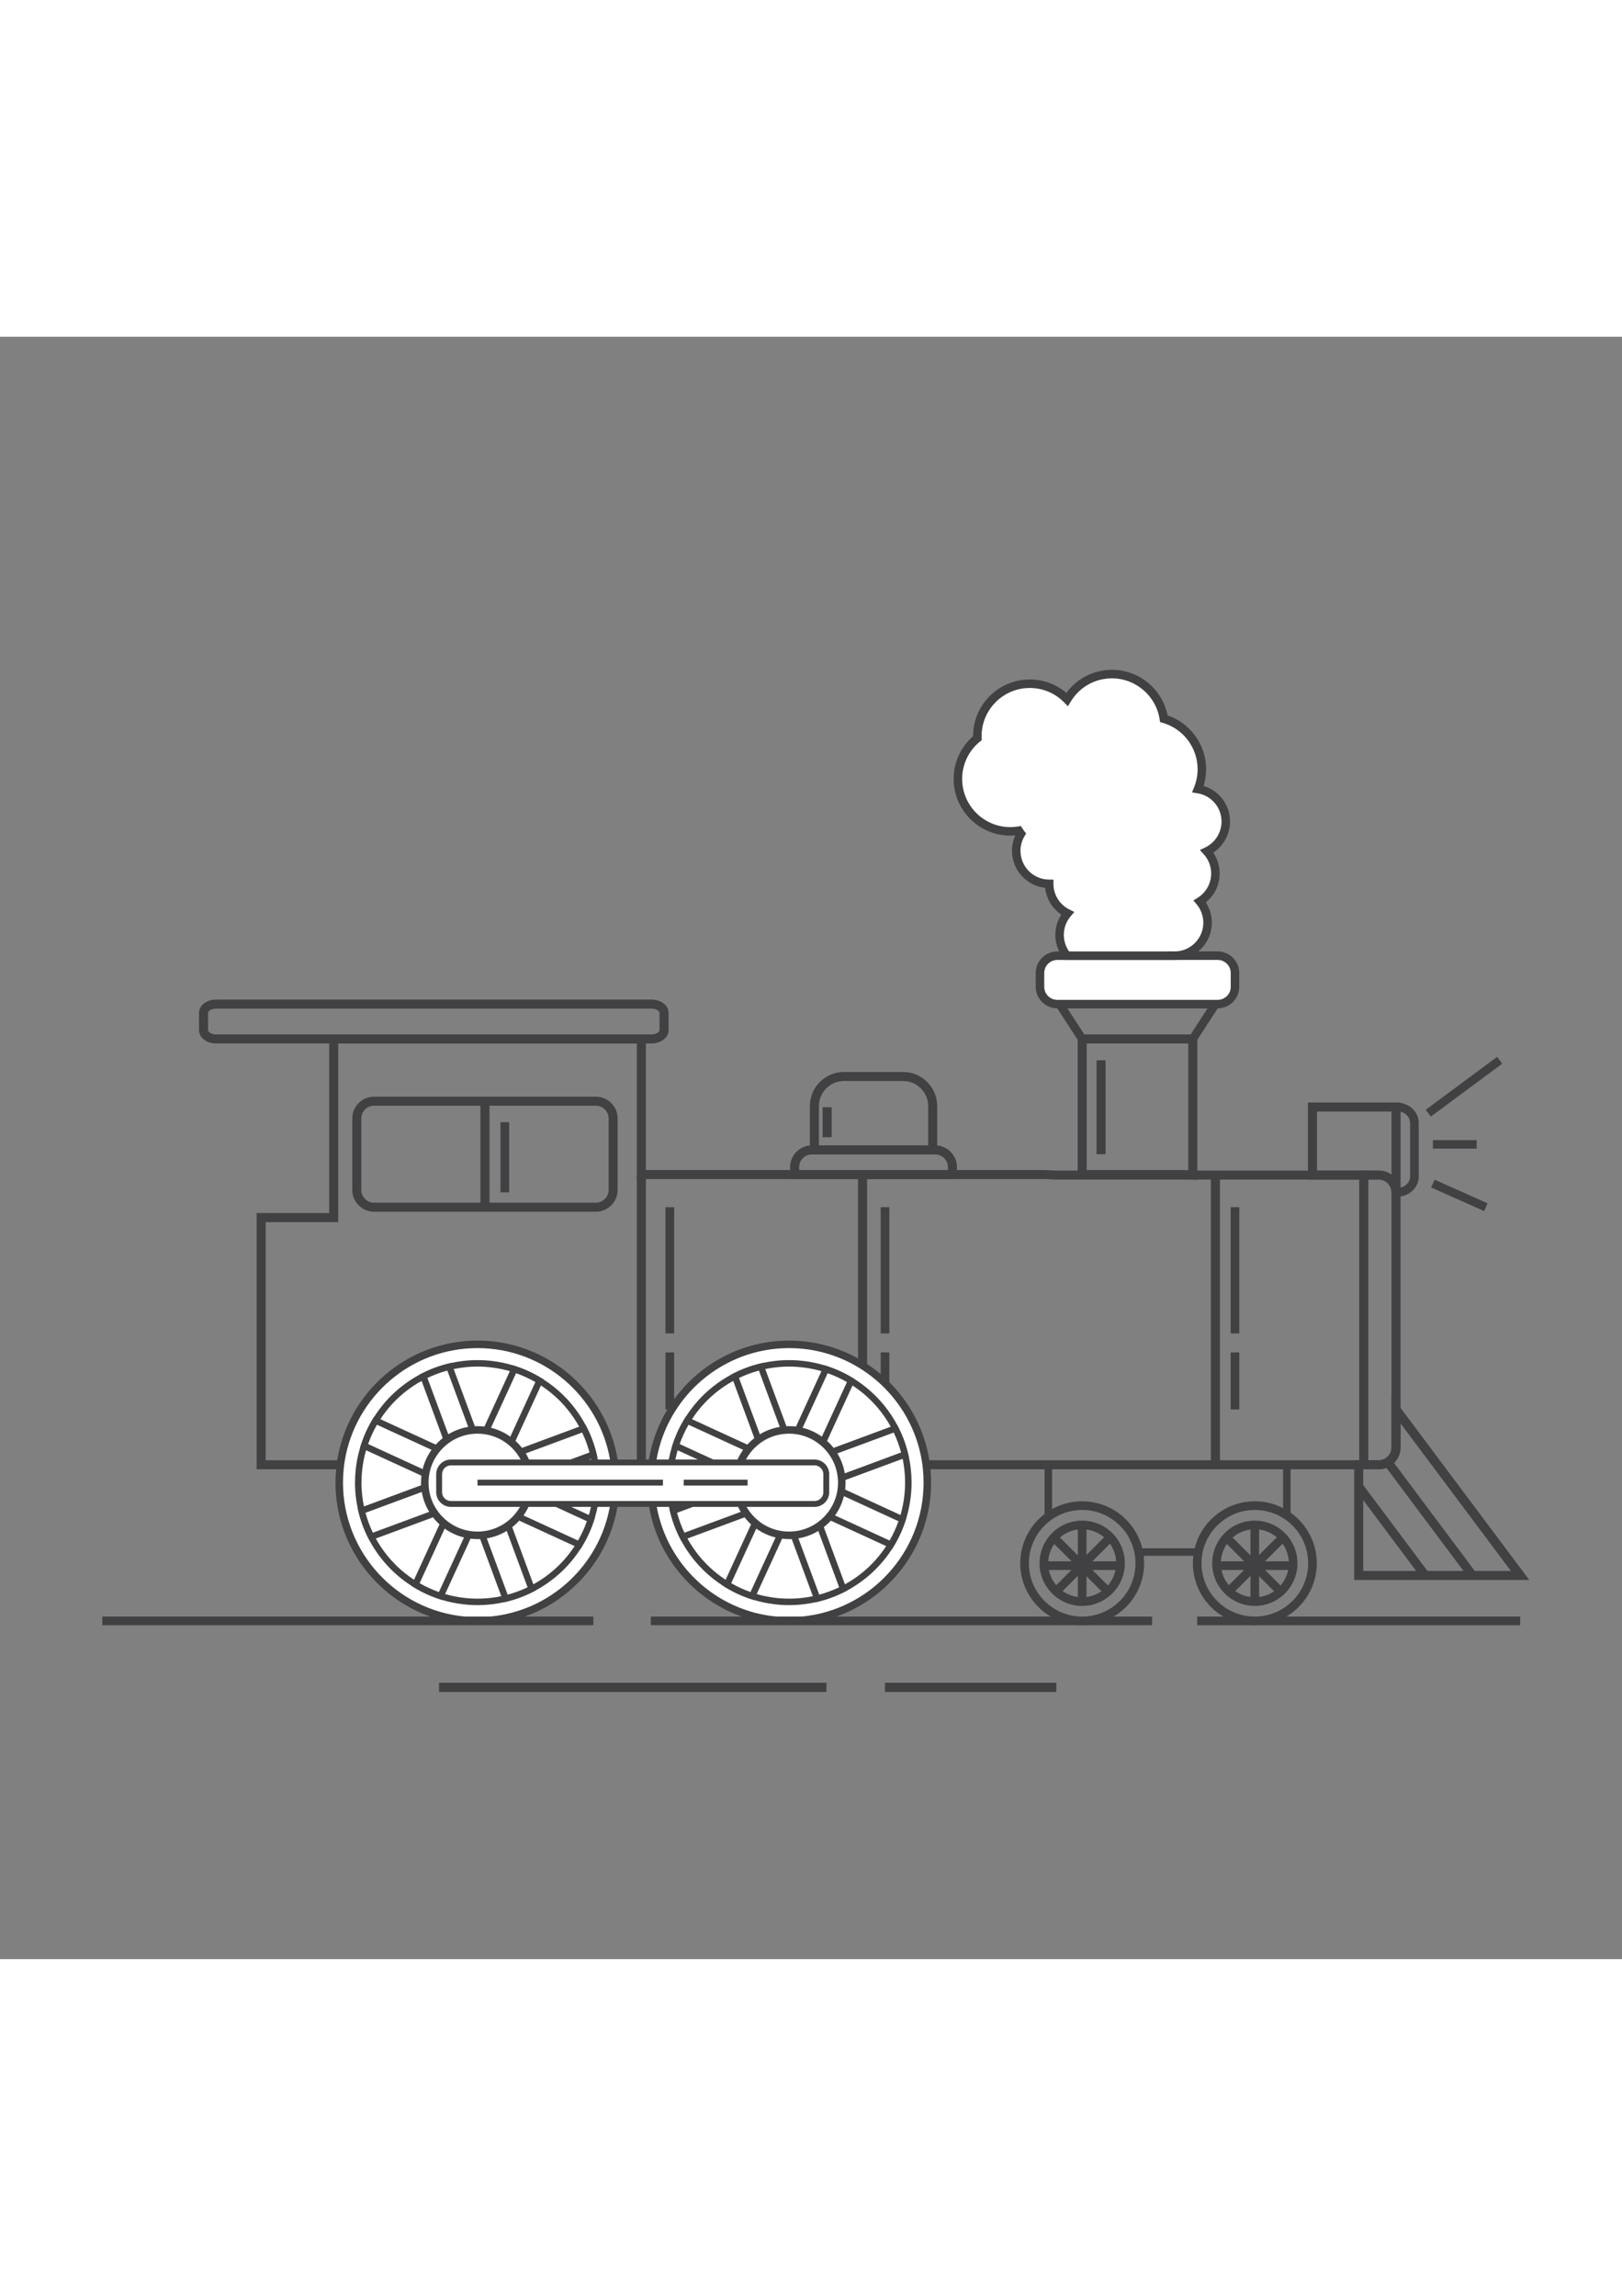 <?xml version="1.0" encoding="utf-8"?>
<!-- Generator: Adobe Illustrator 27.5.0, SVG Export Plug-In . SVG Version: 6.00 Build 0)  -->
<svg xmlns="http://www.w3.org/2000/svg" xmlns:xlink="http://www.w3.org/1999/xlink" viewBox="0 0 2000 2000" width="595" height="842" preserveAspectRatio="xMidYMid meet" data-scaled="true">
<rect x="0" y="0" width="2000" height="2000" fill="#808080" stroke="none"/>
<g>
	<rect x="1058.012" y="1032.829" style="fill:#414042;" width="11.125" height="366.265"/>
</g>
<g>
	<path style="fill:#414042;" d="M1136.52,1385.01c0.61,3.67,1.11,7.37,1.471,11.12h150.029v-10.189h205.061v-0.931H1136.52z
		 M615.87,1385.01l-1.25,2.721l-0.73,1.59l4.29-1.59h25.6c0.54,1.189,1.04,2.39,1.5,3.619c0.59,1.561,1.12,3.16,1.58,4.78h161.08
		c0.15-1.6,0.33-3.189,0.53-4.78h107.99c0.46-1.229,0.96-2.43,1.5-3.619h80.85l-0.73,1.59l4.29-1.59l7.35-2.721H615.87z
		 M560.12,1385.01l5.4,2.48l-0.92-2.48H560.12z M1302.42,1027.91c-14.7-0.95-24.57-0.68-25.72-0.641H796.38V860.1H405.95v220.19
		h-89.5v315.84H1687.1v-368.22H1302.42z M1675.98,1385.01H327.57v-293.6h89.5V871.22h368.19v167.169h491.73
		c0.04,0,10-0.34,24.89,0.63l0.18,0.011h373.921V1385.01z"/>
</g>
<g>
	<path style="fill:#414042;" d="M803.17,817.11H266.61c-11.88,0-21.19,7.17-21.19,16.33v21.46c0,9.15,9.31,16.32,21.19,16.32h536.56
		c11.88,0,21.19-7.17,21.19-16.32v-21.46C824.36,824.28,815.05,817.11,803.17,817.11z M813.23,854.9c0,2.12-3.92,5.19-10.06,5.19
		H266.61c-6.14,0-10.06-3.07-10.06-5.19v-21.46c0-2.12,3.92-5.2,10.06-5.2h536.56c6.14,0,10.06,3.08,10.06,5.2V854.9z"/>
</g>
<g>
	<path style="fill:#414042;" d="M1328.82,860.09v178.3h116.699c0.04,0,9.971-0.34,24.881,0.63l0.159,0.011l5.771,0.37V860.09
		H1328.82z M1465.2,871.22v156.36c-6.32-0.3-11.431-0.38-14.9-0.38c-2.859,0-4.63,0.05-5.069,0.069h-105.28V871.22H1465.2z"/>
</g>
<g>
	<path style="fill:#414042;" d="M1113.59,906.38h-72.97c-23.17,0-42.02,18.85-42.02,42.02v59.56h157.01V948.4
		C1155.61,925.23,1136.76,906.38,1113.59,906.38z M1009.731,996.84V948.4c0-17.04,13.859-30.9,30.89-30.9h72.97
		c17.03,0,30.9,13.86,30.9,30.9v48.44H1009.731z"/>
</g>
<g>
	<path style="fill:#414042;" d="M734.7,936.8H461.23c-14.81,0-26.87,12.06-26.87,26.87v88.08c0,14.82,12.06,26.87,26.87,26.87H734.7
		c14.82,0,26.87-12.05,26.87-26.87v-88.08C761.57,948.86,749.52,936.8,734.7,936.8z M750.45,1051.75c0,8.68-7.07,15.75-15.75,15.75
		H461.23c-8.68,0-15.74-7.07-15.74-15.75v-88.08c0-8.68,7.06-15.74,15.74-15.74H734.7c8.68,0,15.75,7.06,15.75,15.74V1051.75z"/>
</g>
<g>
	<path style="fill:#414042;" d="M1296.86,817.44l3.199,4.93l3.591,5.54l25.17,38.8l2.72,4.19h142.07l2.72-4.19l25.17-38.8l3.59-5.54
		l3.2-4.93H1296.86z M1468.13,860.09l-0.21,0.33H1337.23l-0.211-0.33l-20.88-32.18H1489L1468.13,860.09z"/>
</g>
<g>
	<path style="fill:#FFFFFF;" d="M1522.79,784.319v17.048c0,11.764-9.548,21.309-21.31,21.309h-197.814
		c-11.762,0-21.309-9.545-21.309-21.309v-17.048c0-11.764,9.547-21.309,21.309-21.309h197.814
		C1513.242,763.01,1522.79,772.556,1522.79,784.319z"/>
	<path style="fill:#414042;" d="M1444.69,768.19c-0.381-0.01-0.761-0.02-1.131-0.03l-0.02,0.09h4.77
		C1447.32,768.25,1446,768.22,1444.69,768.19z M1501.48,757.77H1303.67c-14.64,0-26.55,11.91-26.55,26.55v17.05
		c0,14.63,11.899,26.53,26.53,26.54c0.01,0,0.01,0,0.02,0h197.811c0.01,0,0.01,0,0.02,0c14.63-0.01,26.53-11.91,26.53-26.54v-17.05
		C1528.03,769.68,1516.12,757.77,1501.48,757.77z M1517.55,801.37c0,8.86-7.21,16.07-16.069,16.07H1303.67
		c-8.87,0-16.07-7.21-16.07-16.07v-17.05c0-8.86,7.2-16.07,16.07-16.07h197.811c8.859,0,16.069,7.21,16.069,16.07V801.37z"/>
</g>
<g>
	<path style="fill:#414042;" d="M1155.61,996.96c-0.83-0.08-1.681-0.12-2.54-0.12H1001.14c-0.86,0-1.709,0.04-2.539,0.12
		c-13.64,1.28-24.33,12.79-24.33,26.75v14.68h205.68v-14.68C1179.95,1009.75,1169.25,998.24,1155.61,996.96z M985.39,1027.27v-3.56
		c0-8.68,7.07-15.75,15.75-15.75h151.931c8.689,0,15.75,7.07,15.75,15.75v3.56H985.39z"/>
</g>
<g>
	<rect x="1493.084" y="1033.468" style="fill:#414042;" width="11.125" height="357.102"/>
</g>
<g>
	<rect x="785.253" y="1032.829" style="fill:#414042;" width="11.125" height="354.189"/>
</g>
<g>
	<rect x="592.403" y="942.364" style="fill:#414042;" width="11.125" height="130.696"/>
</g>
<g>
	<rect x="1352.08" y="891.932" style="fill:#414042;" width="11.125" height="115.78"/>
</g>
<g>
	<rect x="1014.328" y="949.823" style="fill:#414042;" width="11.125" height="36.935"/>
</g>
<g>
	<path style="fill:#414042;" d="M1612.76,943.99v95.04h87.26c8.681,0,15.75,7.069,15.75,15.75h11.12V943.99H1612.76z
		 M1713.94,1031.8c-0.36-0.22-0.74-0.439-1.12-0.64c-0.38-0.21-0.771-0.41-1.16-0.601c-0.32-0.149-0.65-0.31-0.99-0.449
		c-0.13-0.061-0.26-0.11-0.4-0.17c-0.329-0.141-0.67-0.271-1.02-0.4c-0.36-0.13-0.73-0.26-1.11-0.37
		c-0.09-0.04-0.18-0.06-0.279-0.09c-0.33-0.11-0.681-0.2-1.021-0.29c-0.06-0.021-0.109-0.03-0.17-0.04
		c-0.41-0.11-0.82-0.21-1.24-0.29c-0.38-0.08-0.76-0.15-1.14-0.21c-0.22-0.04-0.44-0.07-0.66-0.09c-0.189-0.03-0.38-0.061-0.58-0.07
		c-0.21-0.03-0.42-0.06-0.63-0.07c-0.17-0.02-0.34-0.029-0.51-0.039c-0.23-0.021-0.47-0.03-0.7-0.04
		c-0.39-0.021-0.79-0.03-1.19-0.03h-76.14v-72.8h91.89v77.9c-0.12-0.087-0.251-0.163-0.373-0.248
		c-0.437-0.307-0.878-0.604-1.337-0.892C1714.02,1031.85,1713.98,1031.83,1713.94,1031.8z"/>
</g>
<g>
	<path style="fill:#414042;" d="M1726.89,944.54c-1.35-0.21-2.739-0.31-4.149-0.31H1716v115.87h6.74c1.41,0,2.8-0.1,4.149-0.31
		c12.721-1.86,22.48-12.16,22.48-24.55v-66.15C1749.37,956.7,1739.61,946.4,1726.89,944.54z M1738.72,1035.24
		c0,6.55-5.02,12.09-11.83,13.72c-0.08,0.021-0.159,0.04-0.239,0.06V955.31c0.08,0.02,0.159,0.04,0.239,0.06
		c6.811,1.63,11.83,7.17,11.83,13.72V1035.24z"/>
</g>
<g>
	<path style="fill:#414042;" d="M1410.21,1502.81c-0.22-1.899-0.52-3.79-0.89-5.659c-0.24-1.21-0.511-2.41-0.801-3.601
		c-8.38-33.8-38.989-57.95-74.149-57.95c-13.13,0-25.79,3.301-37.09,9.601c-2.67,1.49-5.261,3.149-7.761,4.97
		c-0.51,0.37-1.01,0.74-1.5,1.12c-18.84,14.4-30.02,36.95-30.02,60.7c0,27.95,15.08,52.439,37.53,65.74
		c11.39,6.77,24.67,10.649,38.84,10.649c14.189,0,27.47-3.88,38.86-10.649c22.449-13.311,37.529-37.801,37.529-65.74
		C1410.76,1508.93,1410.58,1505.86,1410.21,1502.81z M1334.37,1577.73c-36.23,0-65.72-29.49-65.72-65.74
		c0-20.971,10.14-40.86,27.13-53.21c11.279-8.2,24.62-12.53,38.59-12.53c31.33,0,58.45,22.27,64.5,52.96
		c0.83,4.2,1.24,8.5,1.24,12.78C1400.11,1548.24,1370.62,1577.73,1334.37,1577.73z"/>
</g>
<g>
	<path style="fill:#414042;" d="M1591.35,1449.6c-0.55-0.39-1.109-0.77-1.67-1.149c-2.449-1.641-4.989-3.141-7.59-4.47
		c-10.72-5.5-22.609-8.381-34.84-8.381c-35.15,0-65.76,24.15-74.15,57.95c-0.29,1.19-0.56,2.4-0.8,3.61
		c-0.359,1.87-0.66,3.76-0.88,5.649c-0.37,3.051-0.56,6.12-0.56,9.181c0,27.95,15.09,52.439,37.55,65.75
		c11.39,6.76,24.67,10.64,38.84,10.64c14.18,0,27.46-3.88,38.85-10.64c22.46-13.311,37.551-37.8,37.551-65.75
		C1623.65,1487.11,1611.61,1463.94,1591.35,1449.6z M1547.25,1577.73c-36.25,0-65.74-29.49-65.74-65.74c0-4.28,0.42-8.58,1.24-12.78
		c6.05-30.69,33.18-52.96,64.5-52.96c13.08,0,25.71,3.82,36.51,11.06c18.3,12.24,29.24,32.681,29.24,54.681
		C1613,1548.24,1583.5,1577.73,1547.25,1577.73z"/>
</g>
<g>
	<path style="fill:#414042;" d="M1288.02,1385.94v77.63l7.351-5.351c11.399-8.29,24.88-12.67,39-12.67
		c31.66,0,59.07,22.51,65.18,53.53l0.74,3.729h81.04l0.74-3.729c6.12-31.021,33.529-53.53,65.18-53.53
		c13.22,0,25.98,3.87,36.89,11.181l7.21,4.819v-75.609H1288.02z M1582.09,1444.76c-10.71-5.56-22.6-8.47-34.84-8.47
		c-34.78,0-65.07,23.86-73.43,57.26h-66.011c-8.359-33.399-38.649-57.26-73.439-57.26c-13.14,0-25.811,3.33-37.09,9.71v-50.8h284.81
		V1444.76z"/>
</g>
<g>
	<g>
		<path style="fill:#414042;" d="M1385.97,1501.78c-4.85-24.55-26.54-42.37-51.59-42.37c-11.18,0-21.86,3.47-30.88,10.03
			c-13.58,9.869-21.69,25.77-21.69,42.55c0,28.99,23.58,52.58,52.57,52.58s52.58-23.59,52.58-52.58
			C1386.96,1508.57,1386.62,1505.14,1385.97,1501.78z M1366.21,1539.25c-2.32,2.71-4.979,5.12-7.91,7.15
			c-5.42,3.79-11.76,6.319-18.609,7.18c-1.74,0.229-3.511,0.34-5.311,0.34c-1.81,0-3.59-0.12-5.34-0.34
			c-6.85-0.87-13.18-3.4-18.59-7.19c-2.931-2.029-5.58-4.439-7.91-7.149c-4.57-5.33-7.83-11.83-9.26-18.98
			c-0.54-2.67-0.82-5.439-0.82-8.27c0-0.8,0.021-1.59,0.07-2.38c0.439-7.78,3.069-15.23,7.439-21.54c2.021-2.91,4.42-5.58,7.15-7.91
			c0.85-0.74,1.729-1.44,2.649-2.11c5.73-4.18,12.311-6.78,19.271-7.649c1.76-0.23,3.54-0.341,5.34-0.341
			c1.79,0,3.57,0.11,5.311,0.341c8.239,1.05,15.829,4.52,21.939,9.75c2.71,2.3,5.12,4.96,7.16,7.899
			c3.25,4.63,5.58,9.97,6.729,15.78c0.37,1.9,0.61,3.84,0.721,5.78c0.05,0.79,0.069,1.59,0.069,2.38c0,2.83-0.279,5.6-0.819,8.27
			C1374.06,1527.41,1370.79,1533.91,1366.21,1539.25z"/>
	</g>
	<g>
		<rect x="1329.044" y="1464.726" style="fill:#414042;" width="10.65" height="94.528"/>
	</g>
	<g>
		
			<rect x="1327.585" y="1466.281" transform="matrix(0.707 -0.707 0.707 0.707 -679.787 1385.739)" style="fill:#414042;" width="10.651" height="94.396"/>
	</g>
	<g>
		<rect x="1287.221" y="1509.614" style="fill:#414042;" width="94.328" height="10.65"/>
	</g>
	<g>
		
			<rect x="1288.66" y="1508.124" transform="matrix(0.707 -0.707 0.707 0.707 -678.907 1387.874)" style="fill:#414042;" width="94.397" height="10.651"/>
	</g>
</g>
<g>
	<g>
		<path style="fill:#414042;" d="M1598.83,1501.78c-4.84-24.55-26.53-42.37-51.58-42.37c-11.18,0-21.86,3.47-30.88,10.03
			c-13.58,9.869-21.69,25.77-21.69,42.55c0,28.99,23.58,52.58,52.57,52.58s52.58-23.59,52.58-52.58
			C1599.83,1508.57,1599.49,1505.13,1598.83,1501.78z M1579.08,1539.25c-2.32,2.71-4.98,5.12-7.91,7.15
			c-5.41,3.779-11.75,6.319-18.61,7.18c-1.739,0.229-3.51,0.34-5.31,0.34c-1.81,0-3.59-0.12-5.34-0.34
			c-6.851-0.87-13.18-3.4-18.59-7.19c-2.931-2.029-5.58-4.439-7.91-7.149c-4.57-5.33-7.83-11.83-9.26-18.98
			c-0.54-2.67-0.82-5.439-0.82-8.27c0-0.8,0.02-1.59,0.07-2.38c0.439-7.78,3.069-15.23,7.439-21.54c2.021-2.91,4.42-5.58,7.141-7.92
			c0.85-0.73,1.739-1.431,2.649-2.101c5.74-4.18,12.32-6.78,19.28-7.649c1.76-0.23,3.54-0.341,5.34-0.341
			c1.79,0,3.57,0.11,5.31,0.341c8.24,1.05,15.83,4.52,21.931,9.75c2.71,2.3,5.12,4.96,7.17,7.899c3.25,4.63,5.58,9.97,6.72,15.78
			c0.38,1.9,0.62,3.84,0.73,5.78c0.05,0.79,0.069,1.59,0.069,2.38c0,2.83-0.279,5.6-0.819,8.27
			C1586.92,1527.41,1583.66,1533.91,1579.08,1539.25z"/>
	</g>
	<g>
		<rect x="1541.912" y="1464.726" style="fill:#414042;" width="10.65" height="94.528"/>
	</g>
	<g>
		
			<rect x="1540.453" y="1466.281" transform="matrix(0.707 -0.707 0.707 0.707 -617.444 1536.239)" style="fill:#414042;" width="10.651" height="94.395"/>
	</g>
	<g>
		<rect x="1500.089" y="1509.614" style="fill:#414042;" width="94.329" height="10.65"/>
	</g>
	<g>
		
			<rect x="1501.528" y="1508.124" transform="matrix(0.707 -0.707 0.707 0.707 -616.559 1538.409)" style="fill:#414042;" width="94.397" height="10.651"/>
	</g>
</g>
<g>
	<rect x="617.146" y="968.289" style="fill:#414042;" width="10.651" height="86.488"/>
</g>
<g>
	<rect x="1517.465" y="1073.061" style="fill:#414042;" width="10.65" height="155.559"/>
</g>
<g>
	<rect x="1517.465" y="1252.059" style="fill:#414042;" width="10.65" height="70.321"/>
</g>
<g>
	<rect x="1085.951" y="1073.061" style="fill:#414042;" width="10.65" height="155.559"/>
</g>
<g>
	<rect x="1085.951" y="1252.059" style="fill:#414042;" width="10.65" height="70.321"/>
</g>
<g>
	<rect x="820.608" y="1073.061" style="fill:#414042;" width="10.651" height="155.559"/>
</g>
<g>
	<rect x="820.608" y="1252.059" style="fill:#414042;" width="10.651" height="70.321"/>
</g>
<g>
	<g>
		
			<ellipse transform="matrix(0.1 -0.995 0.995 0.1 -530.054 2239.029)" style="fill:#FFFFFF;" cx="972.964" cy="1412.589" rx="170.474" ry="170.475"/>
		<path style="fill:#414042;" d="M803.28,1396.13c-0.41,4.24-0.66,8.521-0.75,12.84h4.63c0.09-4.33,0.35-8.609,0.78-12.84H803.28z
			 M1147.3,1396.13c-0.35-3.74-0.819-7.45-1.399-11.12c-5.931-37.31-23.681-70.74-49.301-96.3c-3.409-3.41-6.97-6.68-10.649-9.79
			c-5.34-4.53-10.95-8.729-16.811-12.59c-3.62-2.4-7.33-4.65-11.13-6.771c-25.2-14.06-54.2-22.079-85.05-22.079
			c-58.19,0-109.84,28.539-141.7,72.35c-2.95,4.06-5.73,8.24-8.32,12.55c-11.24,18.61-19.11,39.47-22.76,61.73
			c-0.05,0.3-0.1,0.6-0.15,0.899c-0.14,0.9-0.28,1.811-0.41,2.721c-0.17,1.199-0.33,2.409-0.48,3.619
			c-0.19,1.591-0.36,3.181-0.51,4.78c-0.4,4.24-0.64,8.521-0.73,12.84c-0.03,1.2-0.04,2.41-0.04,3.62s0.01,2.42,0.04,3.62
			c0.13,6.44,0.61,12.79,1.42,19.04c0.16,1.21,0.33,2.42,0.51,3.62c0.18,1.21,0.38,2.42,0.59,3.62
			c10.86,62.899,55.4,114.41,114.3,135.24c18.23,6.449,37.83,9.96,58.24,9.96c20.41,0,40.01-3.511,58.24-9.96
			c68.02-24.051,116.87-89,116.87-165.141C1148.07,1407.04,1147.81,1401.55,1147.3,1396.13z M972.96,1578.43
			c-5.14,0-10.23-0.239-15.26-0.699c-74.35-6.811-134.66-62.9-147.87-135.24c-0.23-1.2-0.44-2.41-0.63-3.62
			c-0.19-1.2-0.37-2.41-0.54-3.62c-0.85-6.24-1.36-12.59-1.5-19.04c-0.03-1.2-0.04-2.41-0.04-3.62s0.01-2.42,0.04-3.62
			c0.09-4.33,0.35-8.609,0.78-12.84c0.15-1.6,0.33-3.189,0.53-4.78c0.16-1.21,0.33-2.409,0.51-3.619
			c0.14-0.91,0.28-1.811,0.43-2.721c0.05-0.3,0.1-0.6,0.16-0.899c13.54-77.931,81.66-137.36,163.39-137.36
			c31.059,0,60.17,8.59,85.05,23.51c3.811,2.29,7.521,4.721,11.13,7.3c5.9,4.21,11.521,8.801,16.811,13.74
			c3.71,3.46,7.27,7.08,10.649,10.87c20.42,22.83,34.62,51.34,39.92,82.84c0.61,3.67,1.11,7.37,1.471,11.12
			c0.55,5.41,0.819,10.9,0.819,16.46c0,86.311-66.26,157.42-150.589,165.141C983.19,1578.19,978.1,1578.43,972.96,1578.43z"/>
	</g>
	<g>
		
			<ellipse transform="matrix(0.057 -0.998 0.998 0.057 -855.228 1919.455)" style="fill:#FFFFFF;" cx="588.778" cy="1412.589" rx="170.474" ry="170.476"/>
		<path style="fill:#414042;" d="M763.84,1408.97c-0.09-4.319-0.33-8.6-0.73-12.84c-0.15-1.6-0.32-3.189-0.51-4.78
			c-0.15-1.21-0.31-2.42-0.48-3.619c-0.13-0.91-0.27-1.82-0.41-2.721c-0.05-0.3-0.1-0.6-0.15-0.899
			c-13.64-83.051-85.92-146.63-172.78-146.63c-87.18,0-159.67,64.029-172.94,147.529c-0.58,3.67-1.05,7.38-1.4,11.12
			c-0.51,5.42-0.77,10.91-0.77,16.46c0,76.141,48.85,141.09,116.87,165.141c18.23,6.449,37.83,9.96,58.24,9.96
			c20.41,0,40.01-3.511,58.24-9.96c58.9-20.83,103.44-72.341,114.3-135.24c0.21-1.2,0.41-2.41,0.59-3.62
			c0.18-1.2,0.35-2.41,0.51-3.62c0.81-6.25,1.29-12.6,1.42-19.04c0.03-1.2,0.04-2.41,0.04-3.62S763.87,1410.17,763.84,1408.97z
			 M754.58,1416.21c-0.14,6.45-0.65,12.8-1.5,19.04c-0.17,1.21-0.35,2.42-0.54,3.62c-0.19,1.21-0.4,2.42-0.63,3.62
			c-13.21,72.34-73.52,128.43-147.87,135.24c-5.03,0.46-10.12,0.699-15.26,0.699c-5.14,0-10.23-0.239-15.26-0.699
			c-84.33-7.721-150.59-78.83-150.59-165.141c0-5.56,0.27-11.05,0.82-16.46c0.36-3.75,0.86-7.45,1.47-11.12
			c13.17-78.37,81.5-138.26,163.56-138.26c81.73,0,149.85,59.43,163.39,137.36c0.06,0.3,0.11,0.6,0.16,0.899
			c0.15,0.91,0.29,1.811,0.43,2.721c0.18,1.21,0.35,2.409,0.51,3.619c0.2,1.591,0.38,3.181,0.53,4.78
			c0.43,4.23,0.69,8.51,0.78,12.84c0.03,1.2,0.04,2.41,0.04,3.62S754.61,1415.01,754.58,1416.21z"/>
	</g>
	<g>
		<g>
			<path style="fill:#FFFFFF;" d="M1120.002,1412.582c0,5.775-0.341,11.485-1.003,17.092c-3.196,27.806-14.169,53.25-30.684,74.091
				c-7.097,8.972-15.216,17.089-24.188,24.165c-20.862,16.535-46.283,27.489-74.071,30.686c-5.604,0.66-11.314,1.001-17.089,1.001
				c-5.777,0-11.487-0.341-17.091-1.001c-27.808-3.196-53.23-14.171-74.091-30.686c-8.971-7.097-17.07-15.193-24.167-24.165
				c-16.515-20.841-27.488-46.285-30.684-74.091c-0.662-5.606-1.001-11.316-1.001-17.092c0-5.774,0.339-11.484,1.001-17.091
				c3.196-27.785,14.169-53.209,30.684-74.071c7.075-8.971,15.195-17.089,24.167-24.185c20.862-16.515,46.283-27.49,74.091-30.687
				c5.604-0.659,11.314-1.001,17.091-1.001c5.775,0,11.485,0.342,17.089,1.001c27.788,3.196,53.209,14.172,74.071,30.687
				c8.972,7.096,17.112,15.214,24.188,24.185c16.515,20.862,27.487,46.286,30.684,74.071
				C1119.661,1401.098,1120.002,1406.808,1120.002,1412.582z"/>
			<path style="fill:#414042;" d="M1123.09,1396.13c-0.04-0.36-0.08-0.729-0.12-1.09c-0.39-3.37-0.89-6.71-1.5-10.03
				c-0.29-1.54-0.59-3.069-0.93-4.59c-0.05-0.28-0.11-0.55-0.18-0.82l-0.101-0.42l-0.529-2.22c-0.087-0.358-0.188-0.717-0.277-1.075
				c-0.255-1.023-0.512-2.047-0.789-3.064c-0.07-0.258-0.148-0.516-0.221-0.773c-0.605-2.181-1.264-4.345-1.969-6.493
				c-0.162-0.497-0.317-0.995-0.484-1.49c-0.273-0.803-0.561-1.6-0.848-2.397c-0.183-0.512-0.354-1.027-0.543-1.536
				c-0.26-0.689-0.52-1.37-0.779-2.06c-1.831-4.776-3.935-9.449-6.274-14.01c-0.006-0.01-0.011-0.02-0.016-0.03l-0.78-1.53
				c-0.27-0.54-0.56-1.09-0.86-1.63c-3.46-6.41-7.409-12.59-11.81-18.49c-0.86-1.149-1.73-2.3-2.63-3.43
				c-1.76-2.24-3.601-4.431-5.5-6.57c-5.15-5.81-10.771-11.24-16.811-16.229c-0.84-0.7-1.68-1.381-2.529-2.051
				c-2.801-2.22-5.67-4.33-8.601-6.33c-1.13-0.779-2.279-1.529-3.43-2.27c-0.25-0.17-0.5-0.33-0.75-0.48l-0.04-0.029
				c-11.63-7.38-24.19-13.12-37.31-17.061l-0.231-0.069c-8.38-2.5-16.98-4.271-25.73-5.28c-11.6-1.36-23.52-1.36-35.1,0
				c-4.93,0.57-9.8,1.38-14.62,2.42l-0.57,0.12c-13.42,2.96-26.35,7.75-38.45,14.24c-0.18,0.09-0.35,0.18-0.53,0.279
				c-7.68,4.15-15.02,8.98-21.94,14.46c-9.23,7.301-17.58,15.66-24.82,24.841c-3.08,3.89-5.95,7.909-8.61,12.05
				c-0.6,0.92-1.18,1.85-1.76,2.79l-0.13,0.22c-0.38,0.63-0.76,1.26-1.13,1.89c-6.23,10.53-11.13,21.74-14.61,33.41
				c-1.46,4.86-2.67,9.811-3.62,14.811c-0.06,0.3-0.11,0.6-0.17,0.899c-0.16,0.91-0.32,1.811-0.47,2.721
				c-0.2,1.21-0.38,2.409-0.55,3.619c-0.17,1.221-0.33,2.44-0.47,3.67c-0.04,0.37-0.09,0.74-0.12,1.11
				c-0.6,5.43-0.91,10.96-0.91,16.45c0,5.88,0.35,11.78,1.03,17.55c0.2,1.71,0.42,3.42,0.68,5.12c0.18,1.21,0.37,2.42,0.59,3.62
				c0.2,1.21,0.43,2.42,0.67,3.62c0.15,0.76,0.31,1.51,0.48,2.26c0.05,0.26,0.1,0.51,0.16,0.76l0.02,0.08
				c2.95,13.25,7.68,26.01,14.06,37.96c0.12,0.25,0.26,0.5,0.39,0.75c4.16,7.681,8.99,15.021,14.47,21.94
				c7.27,9.189,15.62,17.54,24.82,24.819c3.89,3.08,7.92,5.96,12.06,8.62c0.62,0.41,1.25,0.801,1.88,1.19l1.14,0.689
				c0.145,0.089,0.294,0.171,0.438,0.259c10.632,6.441,21.986,11.551,33.832,15.162c0.33,0.119,0.67,0.22,1.01,0.31
				c8.37,2.51,16.98,4.28,25.74,5.29c5.79,0.68,11.7,1.03,17.56,1.03c5.86,0,11.76-0.351,17.54-1.03c4.93-0.57,9.81-1.38,14.62-2.42
				c0.26-0.05,0.521-0.11,0.771-0.17l0.069-0.01c13.33-2.971,26.17-7.74,38.181-14.181c0.18-0.08,0.359-0.18,0.529-0.28
				c7.681-4.14,15.011-8.979,21.92-14.449c9.19-7.261,17.561-15.61,24.851-24.82c3.08-3.88,5.95-7.9,8.609-12.04
				c0.08-0.11,0.15-0.229,0.221-0.34c7.43-11.61,13.21-24.15,17.189-37.28c0.08-0.24,0.15-0.47,0.221-0.71
				c2.5-8.37,4.27-16.979,5.279-25.74c0.681-5.79,1.03-11.699,1.03-17.56C1124,1407.09,1123.69,1401.55,1123.09,1396.13z
				 M1116.01,1412.58c0,5.55-0.33,11.15-0.979,16.64c-0.91,7.92-2.48,15.71-4.681,23.29c-0.369,1.29-0.76,2.57-1.18,3.851
				c-3.479,10.87-8.27,21.3-14.29,31.06c-0.689,1.15-1.41,2.28-2.16,3.41c-2.34,3.59-4.859,7.08-7.54,10.46
				c-6.899,8.729-14.819,16.64-23.529,23.51c-6.25,4.95-12.87,9.351-19.78,13.15c-1.17,0.66-2.36,1.29-3.55,1.89
				c-10.16,5.24-20.92,9.23-32.06,11.88c-1.3,0.311-2.609,0.601-3.93,0.87c-4.2,0.88-8.45,1.57-12.74,2.061
				c-10.97,1.29-22.27,1.29-33.26,0c-7.91-0.91-15.7-2.48-23.29-4.69c-1.29-0.37-2.58-0.76-3.86-1.17
				c-10.86-3.49-21.28-8.28-31.04-14.29c-1.15-0.69-2.29-1.42-3.41-2.15c-3.59-2.35-7.09-4.869-10.47-7.55
				c-8.71-6.899-16.62-14.81-23.51-23.52c-4.95-6.25-9.35-12.87-13.15-19.79c-0.66-1.17-1.29-2.36-1.9-3.55
				c-5.23-10.171-9.22-20.931-11.87-32.061c-0.26-1.13-0.52-2.26-0.75-3.39c-0.05-0.181-0.09-0.36-0.12-0.54
				c-0.22-1.021-0.42-2.05-0.6-3.08c-0.23-1.2-0.44-2.41-0.63-3.62c-0.32-2-0.6-4.02-0.83-6.04c-0.64-5.47-0.97-11.07-0.97-16.63
				c0-5.5,0.32-11.03,0.95-16.45c0.01-0.06,0.01-0.12,0.02-0.18c0.18-1.54,0.38-3.07,0.61-4.601c0.18-1.21,0.37-2.42,0.59-3.619
				c0.15-0.91,0.32-1.82,0.5-2.721c0.06-0.3,0.11-0.6,0.18-0.899c0.77-3.851,1.71-7.67,2.8-11.44c0.38-1.29,0.77-2.57,1.19-3.85
				c3.07-9.59,7.17-18.851,12.24-27.61c0.66-1.16,1.34-2.31,2.04-3.45c0.7-1.14,1.42-2.27,2.17-3.399
				c2.34-3.591,4.86-7.08,7.54-10.471c6.86-8.699,14.77-16.609,23.5-23.52c6.26-4.95,12.88-9.351,19.8-13.15
				c1.18-0.649,2.37-1.29,3.56-1.89c10.17-5.24,20.92-9.23,32.05-11.87c1.31-0.32,2.62-0.61,3.93-0.88
				c4.2-0.88,8.45-1.57,12.74-2.061c5.5-0.649,11.09-0.979,16.63-0.979c5.54,0,11.13,0.33,16.63,0.979
				c7.91,0.91,15.69,2.48,23.28,4.681c1.29,0.37,2.58,0.77,3.86,1.18c10.87,3.49,21.29,8.28,31.06,14.311
				c1.141,0.689,2.28,1.409,3.41,2.149c2.31,1.521,4.58,3.101,6.8,4.75c1.23,0.9,2.44,1.83,3.641,2.78
				c2.569,2.03,5.069,4.149,7.489,6.35c5.83,5.29,11.21,11.04,16.04,17.181c4.95,6.25,9.34,12.859,13.15,19.77
				c0.65,1.18,1.28,2.36,1.89,3.561c5.24,10.17,9.23,20.93,11.87,32.06c0.32,1.31,0.61,2.62,0.88,3.93
				c0.13,0.601,0.25,1.19,0.36,1.79c0.71,3.62,1.28,7.271,1.7,10.95c0.01,0.06,0.01,0.11,0.02,0.17
				C1115.69,1401.56,1116.01,1407.09,1116.01,1412.58z"/>
		</g>
		<g>
			<path style="fill:#FFFFFF;" d="M1110.853,1361.521c-2.006-5.415-4.31-10.653-6.876-15.679l-98.237,36.38l43.738-95.185
				c-9.749-5.956-20.202-10.742-31.079-14.281l-43.738,95.182l-36.38-98.234c-5.483,1.327-10.957,2.988-16.373,4.994
				c-5.417,2.006-10.653,4.31-15.681,6.875l36.388,98.257l-95.211-43.751c-5.949,9.768-10.744,20.202-14.263,31.073l95.186,43.738
				l-98.239,36.38c1.326,5.483,2.993,10.958,4.997,16.373c2.006,5.415,4.308,10.652,6.873,15.678l98.258-36.386l-43.752,95.211
				c9.77,5.95,20.177,10.73,31.055,14.268l43.75-95.209l36.386,98.256c5.483-1.326,10.958-2.988,16.375-4.994
				c5.415-2.007,10.65-4.308,15.676-6.876l-36.377-98.235l95.184,43.738c5.956-9.749,10.751-20.184,14.291-31.061l-95.214-43.751
				l98.258-36.386C1114.521,1372.411,1112.856,1366.936,1110.853,1361.521z"/>
			<path style="fill:#414042;" d="M1037.94,1411.01l4.569-1.7l35.601-13.18l30.029-11.12l4.83-1.79l3.79-1.399l3.78-1.4l0.02-0.01
				l-0.199-0.811l-0.101-0.42l-0.529-2.22c-1.37-5.66-3.091-11.32-5.131-16.83c-0.26-0.689-0.52-1.37-0.779-2.06
				c-1.86-4.78-3.96-9.5-6.29-14.04l-0.78-1.53l-0.83-1.64l-0.03,0.01l-3.77,1.399l-3.79,1.4l-29.19,10.811l-11.13,4.119
				l-30.17,11.181l-4.56,1.689l-4.63,1.71l-5.261,1.95l2.341-5.1l2.069-4.49l2.021-4.41l31.39-68.29l1.68-3.67l1.69-3.67l0.01-0.02
				l-0.76-0.461l-0.04-0.029l-2.23-1.36c-9.949-6.08-20.689-11.02-31.93-14.67l-3.149-1.03l-0.231-0.069l-1.69,3.67l-1.68,3.67
				l-31.38,68.28l-2.03,4.439l-2.06,4.48l-2.35,5.109l-1.96-5.279l-1.71-4.62l-1.69-4.57l-26.1-70.46l-1.4-3.79l-1.4-3.79
				l-0.01-0.01l-0.56,0.13l-2.89,0.7c-5.68,1.38-11.34,3.1-16.82,5.13c-5.48,2.03-10.9,4.41-16.11,7.069l-2.63,1.341l-0.53,0.27
				v0.01l1.41,3.79l1.4,3.79l26.1,70.48l1.69,4.55l1.72,4.65l1.95,5.27l-5.11-2.35l-4.5-2.061l-4.41-2.029l-68.28-31.37l-3.68-1.69
				l-3.66-1.68l-0.04-0.021l-1.72,2.811l-0.13,0.22c-0.38,0.63-0.76,1.26-1.13,1.89c-5.59,9.49-10.14,19.591-13.52,30.03l-1.09,3.38
				l3.67,1.69l3.66,1.68l24.9,11.44l1.96,0.899l5.92,2.721l7.88,3.619l10.41,4.78l17.22,7.91l4.43,2.04l4.47,2.05l1.8,0.83
				l3.33,1.53l-5.3,1.96l-0.34,0.13l-4.27,1.58l-4.57,1.689l-0.94,0.351l-51.43,19.05l-9.78,3.62l-8.31,3.08l-1.46,0.54l-2.32,0.859
				l-3.79,1.4l-0.02,0.01l0.18,0.75l0.02,0.08l0.64,2.62c1.36,5.65,3.09,11.3,5.13,16.82c2.04,5.5,4.41,10.92,7.06,16.109l1.23,2.41
				l0.38,0.75h0.01l3.79-1.41l3.79-1.399l70.49-26.101l4.54-1.68l4.64-1.72l5.29-1.96l-2.35,5.12l-2.07,4.489l-2.03,4.42
				l-31.38,68.29l-1.68,3.66l-1.68,3.67l-0.02,0.03l1.9,1.16l1.14,0.689c10.01,6.101,20.74,11.021,31.89,14.65l2.38,0.771l1,0.329
				l0.01-0.02l1.68-3.65l1.69-3.68l31.37-68.27l2.04-4.44l2.05-4.47l2.37-5.15l1.97,5.32l1.71,4.609l1.69,4.57l26.09,70.46l1.4,3.79
				l1.399,3.78l0.01,0.02l0.761-0.189l0.069-0.01l2.62-0.641c5.68-1.37,11.34-3.1,16.83-5.13c5.51-2.04,10.93-4.42,16.1-7.06
				l2.631-1.351l0.529-0.27v-0.011l-1.399-3.779l-1.41-3.79l-26.101-70.49l-1.689-4.56l-1.71-4.62l-1.95-5.271l5.1,2.34l4.49,2.07
				l4.42,2.03l68.29,31.38l3.67,1.689l3.67,1.69h0.011l0.21-0.34l1.64-2.69c6.1-9.989,11.04-20.72,14.68-31.91l0.87-2.68l0.23-0.7
				l-0.01-0.01l-3.671-1.68l-3.67-1.69l-68.279-31.38l-4.44-2.03l-4.47-2.06l-5.141-2.36l5.311-1.97L1037.94,1411.01z
				 M1022.46,1408.22l-3.62,1.34l-3.62,1.351l-8.06,2.979l8.06,3.7l3.62,1.67l3.62,1.66l9.52,4.37l4.31,1.979l4.28,1.971
				l67.29,30.92c-2.91,8.26-6.591,16.24-10.95,23.8l-67.3-30.92l-4.28-1.97l-4.32-1.98l-14.6-6.71l-7.63-3.51l-2.55-1.17l0.43,1.17
				l1.34,3.62l7.7,20.79l1.649,4.46l1.641,4.41l25.72,69.46c-3.92,1.88-7.97,3.59-12.07,5.109c-4.08,1.511-8.269,2.851-12.489,3.98
				l-25.711-69.44l-1.64-4.42l-1.65-4.45l-9.48-25.609l-11.41,24.819l-1.98,4.311l-1.96,4.28l-30.93,67.29
				c-8.24-2.91-16.22-6.58-23.79-10.94l30.92-67.3l1.97-4.28l1.99-4.32l8.33-18.149l1.67-3.62l1.39-3.03l-8.18,3.03l-9.78,3.62
				l-7.64,2.83l-4.46,1.649l-4.41,1.641l-69.46,25.72c-1.88-3.93-3.59-7.98-5.11-12.07c-1.52-4.109-2.85-8.29-3.98-12.49
				l19.66-7.279l9.77-3.62l9.78-3.62l30.23-11.19l4.42-1.64l4.45-1.65l25.6-9.479l-24.81-11.4l-4.32-1.979v-0.01l-3.86-1.771
				l-0.41-0.189l-9.99-4.591l-7.88-3.619l-5.92-2.721l-1.96-0.899l-41.54-19.091c2.9-8.229,6.57-16.21,10.94-23.81l67.31,30.93
				l4.26,1.96l4.34,2l17.44,8.011l1.95,0.899l5.4,2.48l-0.92-2.48l-0.33-0.899l-8.23-22.221l-1.65-4.46l-1.64-4.41l-25.72-69.46
				c3.94-1.89,7.99-3.6,12.07-5.119c4.09-1.511,8.27-2.841,12.49-3.98l25.72,69.45l1.64,4.42l1.65,4.46l9.47,25.58l11.39-24.79
				l1.99-4.33l1.97-4.27l30.92-67.28c8.29,2.92,16.279,6.59,23.819,10.939l-30.93,67.311l-1.96,4.26l-2,4.34l-8.99,19.561
				l-0.41,0.899l-1.25,2.721l-0.73,1.59l4.29-1.59l7.35-2.721l0.12-0.05l13.82-5.11l4.46-1.649l4.41-1.641l25.479-9.43l11.13-4.12
				l32.851-12.17c1.89,3.93,3.6,7.98,5.12,12.07c1.51,4.1,2.85,8.28,3.979,12.49l-25.95,9.609l-16,5.931l-11.13,4.119l-2.89,1.07
				l-13.48,4.99l-4.42,1.64l-4.45,1.65L1022.46,1408.22z"/>
		</g>
		<g>
			<path style="fill:#FFFFFF;" d="M1037.959,1412.589c0,35.895-29.098,64.993-64.995,64.993c-35.895,0-64.993-29.099-64.993-64.993
				c0-35.896,29.099-64.994,64.993-64.994C1008.861,1347.595,1037.959,1376.693,1037.959,1412.589z"/>
			<path style="fill:#414042;" d="M1042.51,1409.31c-0.06-1.39-0.17-2.77-0.319-4.14c-0.141-1.36-0.32-2.71-0.551-4.05
				c-0.279-1.68-0.62-3.351-1.029-4.99c-0.92-3.84-2.17-7.56-3.721-11.12c-1.26-2.93-2.729-5.75-4.359-8.45
				c-0.721-1.17-1.46-2.31-2.24-3.43c-0.78-1.14-1.6-2.26-2.45-3.35c-2.43-3.11-5.109-6-8.02-8.65c-1.021-0.93-2.07-1.83-3.15-2.7
				c-1.06-0.859-2.14-1.689-3.25-2.479c-7.07-5.061-15.12-8.84-23.81-10.97c-1.32-0.33-2.65-0.62-4-0.86
				c-1.36-0.26-2.73-0.47-4.11-0.64c-2.8-0.341-5.65-0.521-8.54-0.521c-1.09,0-2.18,0.03-3.26,0.08c-1.39,0.06-2.77,0.17-4.14,0.31
				c-1.37,0.15-2.72,0.33-4.06,0.561c-8.86,1.47-17.16,4.62-24.56,9.109c-1.16,0.711-2.31,1.45-3.43,2.23
				c-1.14,0.78-2.26,1.61-3.35,2.45c-3.1,2.43-6,5.12-8.66,8.03c-0.92,1.02-1.83,2.079-2.69,3.159c-0.87,1.061-1.69,2.141-2.49,3.25
				c-2.67,3.73-4.98,7.74-6.88,11.971c-0.14,0.3-0.27,0.6-0.4,0.899c-0.39,0.9-0.76,1.8-1.11,2.721
				c-0.46,1.189-0.88,2.399-1.27,3.619c-0.49,1.511-0.92,3.04-1.3,4.591c-0.02,0.06-0.04,0.13-0.04,0.189
				c-0.32,1.26-0.59,2.53-0.82,3.811c-0.26,1.35-0.47,2.72-0.63,4.1c-0.21,1.62-0.35,3.27-0.44,4.92c-0.06,1.2-0.09,2.41-0.09,3.62
				v0.01c0,1.09,0.03,2.18,0.08,3.26c0,0.11,0.01,0.23,0.01,0.351c0.07,1.27,0.17,2.54,0.3,3.8c0.15,1.36,0.33,2.72,0.56,4.06
				c0.63,3.841,1.59,7.58,2.84,11.19c0.42,1.22,0.87,2.43,1.37,3.62c0.49,1.229,1.03,2.43,1.6,3.62c1,2.1,2.1,4.14,3.3,6.12
				c0.71,1.17,1.45,2.31,2.23,3.43c0.78,1.14,1.6,2.26,2.46,3.35c2.42,3.11,5.11,6,8.02,8.67c1.02,0.921,2.08,1.83,3.16,2.69
				c1.06,0.86,2.14,1.69,3.25,2.49c7.07,5.05,15.11,8.819,23.8,10.95c1.31,0.329,2.65,0.619,3.99,0.859
				c1.35,0.26,2.72,0.47,4.1,0.641c2.8,0.34,5.66,0.52,8.55,0.52c1.1,0,2.19-0.03,3.28-0.08c1.39-0.06,2.77-0.17,4.14-0.32
				c1.37-0.14,2.72-0.319,4.06-0.55c8.86-1.47,17.16-4.62,24.55-9.109c1.17-0.71,2.319-1.45,3.44-2.23
				c1.141-0.78,2.25-1.6,3.34-2.46c3.101-2.42,6-5.1,8.66-8.01c0.92-1.021,1.83-2.08,2.69-3.16c0.87-1.06,1.689-2.14,2.49-3.25
				c5.06-7.07,8.83-15.12,10.96-23.8c0.33-1.32,0.62-2.65,0.859-4c0.261-1.36,0.471-2.73,0.641-4.11c0.34-2.8,0.52-5.649,0.52-8.54
				C1042.59,1411.49,1042.56,1410.4,1042.51,1409.31z M1033.16,1417.04c-0.101,1.41-0.25,2.81-0.45,4.19
				c-0.19,1.369-0.44,2.72-0.729,4.06c-1.891,8.8-5.7,16.88-10.971,23.8c-0.83,1.101-1.7,2.16-2.609,3.19
				c-0.92,1.06-1.881,2.09-2.881,3.069c-1.01,1.021-2.069,1.99-3.149,2.931c-1.061,0.92-2.16,1.8-3.28,2.64
				c-1.1,0.82-2.229,1.61-3.39,2.36c-7.26,4.71-15.6,7.899-24.55,9.109c-1.36,0.19-2.73,0.33-4.11,0.42
				c-1.35,0.091-2.71,0.141-4.08,0.141h-0.12c-1.46,0-2.91-0.061-4.34-0.17c-1.41-0.101-2.8-0.25-4.18-0.45
				c-1.37-0.19-2.72-0.44-4.06-0.73c-8.79-1.88-16.87-5.689-23.78-10.96c-1.1-0.83-2.17-1.699-3.2-2.609
				c-1.06-0.92-2.09-1.88-3.07-2.88c-1.02-1.021-2-2.07-2.94-3.16c-0.92-1.061-1.8-2.16-2.64-3.28c-0.82-1.1-1.61-2.229-2.36-3.39
				c-0.6-0.931-1.18-1.87-1.73-2.83c-0.68-1.181-1.31-2.391-1.91-3.62c-0.58-1.18-1.12-2.39-1.61-3.62
				c-1.87-4.57-3.18-9.43-3.86-14.48c-0.19-1.359-0.33-2.729-0.42-4.109c-0.01-0.15-0.02-0.311-0.03-0.46
				c-0.07-1.19-0.11-2.4-0.11-3.61v-0.14c0-1.17,0.04-2.34,0.11-3.49c0.01-0.28,0.03-0.55,0.06-0.83c0.1-1.41,0.25-2.8,0.45-4.18
				c0.19-1.37,0.44-2.73,0.73-4.061c0.27-1.27,0.58-2.52,0.93-3.76c0.46-1.62,0.99-3.22,1.58-4.78c0.46-1.229,0.96-2.43,1.5-3.619
				c0.42-0.921,0.86-1.82,1.31-2.721c0.16-0.3,0.32-0.6,0.49-0.899c1.5-2.811,3.23-5.49,5.16-8.011c0.83-1.1,1.7-2.17,2.61-3.199
				c0.92-1.061,1.88-2.091,2.88-3.08c1.02-1.011,2.07-1.99,3.16-2.92c1.06-0.931,2.16-1.811,3.28-2.641
				c1.1-0.83,2.22-1.62,3.38-2.37c7.27-4.699,15.6-7.89,24.56-9.1c1.36-0.19,2.73-0.33,4.11-0.42c1.34-0.09,2.7-0.14,4.06-0.14h0.14
				c1.45,0,2.89,0.06,4.31,0.17c1.41,0.1,2.8,0.25,4.18,0.449c1.37,0.19,2.72,0.431,4.06,0.73c8.8,1.88,16.89,5.689,23.81,10.97
				c1.1,0.83,2.17,1.7,3.2,2.61c1.05,0.91,2.08,1.87,3.07,2.87c1.01,1.01,1.979,2.069,2.92,3.149c0.92,1.061,1.8,2.15,2.64,3.28
				c0.83,1.1,1.62,2.23,2.37,3.39c1.08,1.66,2.08,3.391,3,5.16c1.81,3.521,3.29,7.24,4.39,11.12c0.76,2.69,1.34,5.45,1.72,8.28
				c0.19,1.35,0.33,2.72,0.421,4.1c0.09,1.351,0.14,2.71,0.14,4.08v0.12C1033.33,1414.17,1033.27,1415.61,1033.16,1417.04z"/>
		</g>
	</g>
	<g>
		<g>
			<path style="fill:#FFFFFF;" d="M735.81,1412.582c0,5.775-0.341,11.485-1.003,17.092c-3.196,27.806-14.169,53.25-30.684,74.091
				c-7.096,8.972-15.216,17.089-24.188,24.165c-20.862,16.535-46.283,27.489-74.071,30.686c-5.604,0.66-11.314,1.001-17.089,1.001
				c-5.777,0-11.487-0.341-17.091-1.001c-27.808-3.196-53.229-14.171-74.091-30.686c-8.971-7.097-17.07-15.193-24.167-24.165
				c-16.515-20.841-27.488-46.285-30.684-74.091c-0.662-5.606-1.001-11.316-1.001-17.092c0-5.774,0.339-11.484,1.001-17.091
				c3.196-27.785,14.169-53.209,30.684-74.071c7.075-8.971,15.195-17.089,24.167-24.185c20.862-16.515,46.283-27.49,74.091-30.687
				c5.604-0.659,11.314-1.001,17.091-1.001c5.774,0,11.485,0.342,17.089,1.001c27.788,3.196,53.209,14.172,74.071,30.687
				c8.971,7.096,17.112,15.214,24.188,24.185c16.515,20.862,27.488,46.286,30.684,74.071
				C735.469,1401.098,735.81,1406.808,735.81,1412.582z"/>
			<path style="fill:#414042;" d="M739.75,1408.97c-0.1-4.3-0.38-8.6-0.85-12.84c-0.04-0.36-0.08-0.729-0.12-1.09
				c-0.14-1.23-0.3-2.46-0.48-3.69c-0.16-1.21-0.35-2.409-0.55-3.619c-0.15-0.91-0.3-1.811-0.47-2.721
				c-0.06-0.3-0.11-0.6-0.18-0.899c-0.23-1.23-0.48-2.46-0.75-3.69c-0.04-0.22-0.09-0.439-0.13-0.65l-0.04-0.17
				c-2.717-12.197-6.965-23.976-12.607-35.094c-0.08-0.157-0.154-0.318-0.234-0.476l-0.78-1.53c-0.27-0.54-0.56-1.09-0.86-1.63
				c-4.14-7.67-8.97-15.01-14.44-21.92c-7.22-9.16-15.58-17.521-24.84-24.851c-3.88-3.069-7.9-5.939-12.03-8.6
				c-0.25-0.17-0.5-0.33-0.75-0.48l-0.04-0.029c-11.63-7.38-24.19-13.12-37.31-17.061l-0.23-0.069c-8.38-2.5-16.98-4.271-25.73-5.28
				c-11.6-1.36-23.52-1.36-35.1,0c-4.93,0.57-9.81,1.38-14.62,2.43c-0.2,0.03-0.39,0.07-0.58,0.12
				c-13.42,2.96-26.34,7.75-38.44,14.23c-0.18,0.09-0.35,0.18-0.53,0.279c-7.68,4.15-15.03,8.98-21.94,14.46
				c-9.23,7.301-17.58,15.66-24.82,24.841c-3.08,3.89-5.95,7.909-8.61,12.05c-0.6,0.92-1.19,1.85-1.76,2.79l-0.13,0.22
				c-0.38,0.63-0.76,1.26-1.13,1.89c-0.38,0.63-0.74,1.271-1.11,1.91c-0.36,0.641-0.72,1.28-1.08,1.92
				c-5.07,9.17-9.15,18.83-12.18,28.82c-0.09,0.26-0.17,0.51-0.24,0.77c-1.54,5.15-2.8,10.391-3.78,15.7
				c-0.61,3.311-1.11,6.65-1.5,10.01c-0.04,0.37-0.09,0.74-0.12,1.11c-0.61,5.43-0.91,10.96-0.91,16.45
				c0,5.88,0.34,11.78,1.02,17.55c0.57,4.93,1.38,9.811,2.43,14.62c0.05,0.28,0.11,0.56,0.18,0.84l0.01,0.03l0.62,2.59
				c0.009,0.037,0.02,0.074,0.029,0.111c2.966,12.272,7.458,24.104,13.401,35.229c0.12,0.25,0.26,0.5,0.39,0.75
				c4.15,7.681,8.98,15.021,14.46,21.94c7.27,9.189,15.63,17.54,24.82,24.819c3.89,3.08,7.92,5.96,12.06,8.62
				c0.56,0.36,1.11,0.721,1.68,1.061l1.34,0.819c0.257,0.156,0.521,0.304,0.779,0.458c10.537,6.354,21.777,11.392,33.501,14.963
				c0.33,0.119,0.67,0.22,1.01,0.31c8.38,2.51,16.99,4.28,25.74,5.29c5.79,0.68,11.7,1.03,17.56,1.03c5.85,0,11.76-0.351,17.54-1.03
				c4.93-0.57,9.81-1.38,14.62-2.42c0.26-0.05,0.52-0.11,0.77-0.17l0.07-0.01c13.33-2.971,26.17-7.74,38.18-14.181
				c0.18-0.08,0.36-0.18,0.53-0.28c7.68-4.14,15.01-8.979,21.92-14.449c9.2-7.261,17.56-15.61,24.84-24.82
				c3.08-3.89,5.95-7.91,8.62-12.05c0.11-0.17,0.21-0.33,0.32-0.5c7.37-11.55,13.11-24.01,17.07-37.05
				c0.08-0.261,0.16-0.511,0.24-0.771c1.31-4.399,2.42-8.87,3.33-13.39c0.24-1.2,0.47-2.41,0.67-3.62c0.22-1.2,0.41-2.41,0.59-3.62
				c0.26-1.69,0.48-3.4,0.68-5.11c0.55-4.6,0.87-9.27,0.98-13.93c0.04-1.21,0.05-2.41,0.05-3.62v-0.01
				C739.8,1411.38,739.79,1410.17,739.75,1408.97z M731.77,1416.21c-0.11,4.35-0.42,8.71-0.93,13.01
				c-0.23,2.021-0.51,4.03-0.83,6.03c-0.19,1.21-0.4,2.42-0.62,3.62c-0.22,1.21-0.46,2.42-0.73,3.62c-0.71,3.38-1.54,6.72-2.5,10.02
				c-0.37,1.29-0.77,2.57-1.18,3.851c-3.48,10.87-8.27,21.3-14.29,31.06c-0.7,1.15-1.42,2.28-2.16,3.41
				c-2.34,3.59-4.86,7.08-7.54,10.46c-6.9,8.729-14.82,16.64-23.53,23.51c-6.25,4.95-12.87,9.351-19.78,13.15
				c-1.18,0.66-2.36,1.29-3.56,1.899c-10.16,5.23-20.92,9.221-32.05,11.87c-1.31,0.311-2.62,0.601-3.93,0.87
				c-4.2,0.88-8.45,1.57-12.74,2.061c-10.97,1.29-22.27,1.29-33.26,0c-7.91-0.91-15.7-2.48-23.29-4.69
				c-1.29-0.37-2.58-0.76-3.86-1.17c-10.86-3.49-21.28-8.28-31.04-14.29c-1.14-0.69-2.28-1.42-3.41-2.15
				c-3.59-2.35-7.08-4.869-10.47-7.55c-8.71-6.899-16.62-14.81-23.51-23.52c-4.95-6.25-9.35-12.87-13.16-19.79
				c-0.65-1.17-1.28-2.36-1.89-3.55c-5.23-10.171-9.22-20.931-11.87-32.061c-0.31-1.3-0.6-2.61-0.87-3.93
				c-0.88-4.2-1.57-8.45-2.06-12.74c-0.65-5.47-0.97-11.07-0.97-16.63c0-5.5,0.31-11.03,0.95-16.45c0.01-0.06,0.01-0.12,0.02-0.18
				c0.42-3.681,0.99-7.33,1.7-10.94c0.8-4.16,1.8-8.279,2.98-12.34c0.37-1.29,0.77-2.58,1.18-3.86c3.08-9.59,7.18-18.84,12.24-27.6
				c0.66-1.16,1.34-2.31,2.05-3.45c0.7-1.14,1.42-2.27,2.16-3.399c2.34-3.591,4.86-7.08,7.54-10.471
				c6.86-8.699,14.77-16.609,23.51-23.52c6.26-4.95,12.88-9.351,19.8-13.15c1.17-0.649,2.36-1.279,3.55-1.89
				c10.16-5.24,20.93-9.23,32.06-11.88c1.31-0.311,2.62-0.601,3.93-0.87c4.2-0.88,8.45-1.57,12.74-2.061
				c5.49-0.649,11.09-0.979,16.63-0.979c5.53,0,11.13,0.33,16.63,0.979c7.91,0.91,15.69,2.48,23.28,4.681
				c1.29,0.37,2.58,0.77,3.86,1.18c10.87,3.49,21.29,8.28,31.06,14.311c1.15,0.689,2.29,1.409,3.41,2.149
				c3.58,2.351,7.06,4.86,10.44,7.53c8.77,6.939,16.69,14.85,23.53,23.53c4.95,6.25,9.34,12.859,13.14,19.77
				c0.65,1.18,1.29,2.36,1.89,3.561c5.24,10.17,9.23,20.93,11.88,32.06c0.32,1.31,0.61,2.62,0.88,3.93
				c0.07,0.3,0.13,0.601,0.18,0.891c0.07,0.3,0.13,0.6,0.18,0.899c0.18,0.9,0.35,1.811,0.51,2.721c0.21,1.199,0.4,2.409,0.58,3.619
				c0.23,1.53,0.43,3.07,0.61,4.61c0.01,0.06,0.01,0.11,0.02,0.17c0.5,4.24,0.8,8.54,0.91,12.84c0.03,1.2,0.05,2.41,0.05,3.61v0.01
				C731.82,1413.79,731.8,1415,731.77,1416.21z"/>
		</g>
		<g>
			<path style="fill:#FFFFFF;" d="M726.66,1361.521c-2.006-5.415-4.31-10.653-6.875-15.679l-98.237,36.38l43.738-95.185
				c-9.749-5.956-20.202-10.742-31.08-14.281l-43.738,95.182l-36.38-98.234c-5.483,1.327-10.957,2.988-16.374,4.994
				c-5.417,2.006-10.652,4.31-15.68,6.875l36.388,98.257l-95.212-43.751c-5.949,9.768-10.744,20.202-14.263,31.073l95.187,43.738
				l-98.239,36.38c1.326,5.483,2.993,10.958,4.997,16.373c2.006,5.415,4.308,10.652,6.874,15.678l98.258-36.386l-43.752,95.211
				c9.77,5.95,20.177,10.73,31.054,14.268l43.751-95.209l36.386,98.256c5.483-1.326,10.959-2.988,16.375-4.994
				c5.415-2.007,10.65-4.308,15.676-6.876l-36.378-98.235l95.185,43.738c5.956-9.749,10.75-20.184,14.29-31.061l-95.213-43.751
				l98.258-36.386C730.329,1372.411,728.665,1366.936,726.66,1361.521z"/>
			<path style="fill:#414042;" d="M648.58,1404.41l-12.33,4.56h11.49l1.26-0.46C648.91,1407.13,648.77,1405.76,648.58,1404.41z
				 M649.47,1412.59l4.28-1.58l4.57-1.7l0.93-0.34l34.67-12.84l12.91-4.78l9.77-3.619l7.35-2.721l2.43-0.899l2.4-0.891l3.79-1.399
				l3.78-1.4l0.02-0.01l-0.15-0.641l-0.04-0.17l-0.64-2.64c-1.37-5.67-3.1-11.33-5.13-16.83c-2.04-5.49-4.42-10.91-7.07-16.1
				l-0.78-1.53l-0.83-1.64l-0.03,0.01l-3.78,1.399l-3.79,1.4l-70.48,26.11l-4.55,1.68l-4.64,1.72l-5.26,1.95l2.34-5.1l2.07-4.49
				l2.02-4.4l31.39-68.3l1.68-3.66l1.69-3.68l0.01-0.02l-0.76-0.461l-0.04-0.029l-2.23-1.36c-9.95-6.08-20.7-11.02-31.93-14.67
				l-3.15-1.03l-0.23-0.069l-1.69,3.67l-1.68,3.67l-31.38,68.28l-2.03,4.439l-2.06,4.48l-2.35,5.109l-1.96-5.279l-1.71-4.62
				l-1.69-4.57l-26.1-70.46l-1.4-3.79l-1.4-3.78l-0.01-0.02l-0.57,0.14l-2.88,0.69c-5.68,1.38-11.34,3.1-16.82,5.13
				c-5.49,2.03-10.91,4.41-16.11,7.069l-2.63,1.341l-0.53,0.27v0.01l1.41,3.79l1.4,3.79l26.1,70.48l1.69,4.55l1.72,4.65l1.95,5.27
				l-5.11-2.35l-4.5-2.061l-4.41-2.029l-68.29-31.37l-3.67-1.69l-3.66-1.68l-0.04-0.021l-1.72,2.811l-0.13,0.22
				c-0.38,0.63-0.76,1.26-1.13,1.89c-0.38,0.63-0.74,1.271-1.11,1.91c-0.36,0.641-0.72,1.28-1.08,1.92
				c-4.6,8.36-8.4,17.15-11.33,26.2l-0.85,2.62l-0.25,0.76l0.01,0.01l3.66,1.681l3.67,1.68l26.85,12.34l24.21,11.12l17.22,7.92
				l4.44,2.03l4.47,2.06l5.12,2.351l-5.29,1.96l-4.61,1.71l-4.57,1.689l-70.46,26.101l-3.79,1.399l-3.78,1.4l-0.02,0.01l0.2,0.83
				l0.01,0.03l0.62,2.59c1.37,5.65,3.09,11.3,5.14,16.82c2.03,5.5,4.41,10.92,7.06,16.109l1.23,2.41l0.38,0.75h0.01l3.79-1.41
				l3.78-1.399l70.5-26.101l4.55-1.689l4.63-1.71l5.29-1.96l-2.35,5.12l-2.07,4.489l-2.03,4.42l-31.38,68.29l-1.68,3.66l-1.69,3.67
				l-0.01,0.03l1.69,1.03l1.34,0.819c10.01,6.091,20.75,11.021,31.9,14.65l2.38,0.771l1,0.329l0.01-0.02l1.68-3.65l1.69-3.68
				l31.37-68.28l2.04-4.43l2.05-4.47l2.37-5.15l1.97,5.32l1.71,4.609l1.69,4.57l26.09,70.46l1.4,3.79l1.4,3.78l0.01,0.02l0.76-0.189
				l0.07-0.01l2.62-0.641c5.68-1.37,11.34-3.1,16.83-5.13c5.51-2.04,10.93-4.42,16.1-7.06l2.63-1.351l0.53-0.27v-0.011l-1.4-3.779
				l-1.41-3.79l-26.1-70.49l-1.69-4.56l-1.71-4.62l-1.95-5.271l5.1,2.34l4.49,2.07l4.41,2.021l68.3,31.39l3.66,1.689l3.68,1.681
				l0.01,0.01l0.31-0.51l1.54-2.521c6.1-9.989,11.04-20.72,14.68-31.91l0.85-2.619l0.25-0.761l-0.01-0.01l-3.67-1.68l-3.67-1.69
				l-21.81-10.02l-7.88-3.62l-7.88-3.62l-30.71-14.12l-4.44-2.03l-4.47-2.06l-1.81-0.83l-3.33-1.53l5.31-1.97L649.47,1412.59z
				 M677.34,1438.87l7.87,3.62l38.46,17.67c-2.92,8.26-6.59,16.25-10.95,23.8l-67.31-30.93l-4.26-1.96l-4.33-1.98l-14.36-6.6
				l-7.87-3.62l-2.55-1.17l0.43,1.17l1.34,3.62l7.7,20.79l1.65,4.46l1.64,4.41l25.72,69.46c-3.92,1.88-7.97,3.59-12.07,5.109
				c-4.09,1.511-8.27,2.851-12.49,3.98l-25.72-69.44l-1.64-4.42l-1.64-4.45l-9.49-25.609l-11.4,24.819l-1.98,4.311l-1.97,4.28
				l-30.92,67.29c-8.25-2.91-16.22-6.58-23.8-10.94l30.93-67.31l1.97-4.271l1.98-4.32l8.34-18.149l1.67-3.62l1.39-3.03l-8.15,3.021
				l-6.29,2.33l-11.16,4.13l-4.46,1.649l-4.41,1.641l-69.46,25.72c-1.88-3.93-3.6-7.98-5.11-12.07c-1.52-4.109-2.86-8.29-3.98-12.49
				l69.44-25.72l4.42-1.63l4.45-1.65l8.89-3.3l7.24-2.68l9.46-3.5l-9.46-4.35l-7.24-3.32l-8.1-3.73l-4.31-1.979l-3.88-1.78
				l-0.4-0.18l-23.79-10.94l-43.5-19.99c2.9-8.229,6.56-16.21,10.93-23.81l67.32,30.94l4.27,1.96l4.33,1.989l17.43,8.011l1.96,0.899
				l5.4,2.48l-0.92-2.48l-0.33-0.899l-8.23-22.221l-1.65-4.46l-1.63-4.399l-25.73-69.471c3.94-1.89,7.99-3.6,12.07-5.119
				c4.09-1.511,8.27-2.841,12.49-3.98l25.72,69.45l1.64,4.42l1.65,4.46l9.47,25.58l11.39-24.79l1.99-4.33l1.96-4.27l30.92-67.28
				c8.3,2.92,16.28,6.59,23.83,10.939l-30.94,67.32l-1.95,4.25l-2,4.34l-8.99,19.561l-0.41,0.899l-1.25,2.721l-0.73,1.59l4.29-1.59
				l7.35-2.721l2.43-0.899l11.51-4.261l4.46-1.649l4.4-1.63l69.47-25.73c1.88,3.93,3.6,7.98,5.11,12.07
				c1.52,4.09,2.85,8.28,3.99,12.49l-23.52,8.71l-2.43,0.899l-7.34,2.721l-9.78,3.619l-12.9,4.78l-13.48,4.99l-4.42,1.64l-4.45,1.65
				l-12.33,4.56l-9.77,3.62l-3.51,1.3l5.05,2.32l19.77,9.08l4.32,1.99l4.27,1.96l13.08,6.01L677.34,1438.87z"/>
		</g>
		<g>
			<path style="fill:#FFFFFF;" d="M653.768,1412.589c0,35.895-29.099,64.993-64.996,64.993c-35.895,0-64.993-29.099-64.993-64.993
				c0-35.896,29.098-64.994,64.993-64.994C624.669,1347.595,653.768,1376.693,653.768,1412.589z"/>
			<path style="fill:#414042;" d="M651.66,1396.13h-4.8c0.76,2.69,1.34,5.45,1.72,8.28l4.45-1.65
				C652.69,1400.51,652.23,1398.3,651.66,1396.13z M658.32,1409.31c0-0.109-0.01-0.22-0.01-0.34c-0.07-1.27-0.17-2.54-0.31-3.8
				c-0.14-1.36-0.32-2.71-0.55-4.05c-0.28-1.68-0.62-3.351-1.03-4.99c-0.38-1.62-0.83-3.21-1.34-4.78
				c-0.39-1.22-0.81-2.43-1.27-3.619c-0.35-0.921-0.72-1.82-1.11-2.721c-0.13-0.3-0.26-0.6-0.4-0.899c-1.17-2.61-2.5-5.12-3.97-7.54
				c-0.71-1.17-1.45-2.32-2.23-3.44c-0.78-1.14-1.6-2.26-2.45-3.35c-2.43-3.101-5.11-5.99-8.02-8.641
				c-1.02-0.93-2.07-1.84-3.15-2.699c-1.06-0.87-2.15-1.69-3.26-2.48c-7.07-5.08-15.12-8.85-23.81-10.979
				c-1.32-0.33-2.65-0.62-3.99-0.86c-1.36-0.26-2.73-0.47-4.11-0.64c-2.8-0.341-5.65-0.521-8.54-0.521c-1.09,0-2.18,0.03-3.26,0.08
				c-1.39,0.06-2.77,0.17-4.14,0.31c-1.36,0.15-2.72,0.33-4.06,0.561c-8.86,1.47-17.15,4.62-24.55,9.12
				c-1.17,0.7-2.32,1.439-3.44,2.22c-1.14,0.78-2.26,1.61-3.35,2.45c-3.1,2.43-6,5.12-8.66,8.03c-0.92,1.02-1.83,2.079-2.69,3.159
				c-0.87,1.061-1.7,2.15-2.49,3.261c-2.86,3.989-5.31,8.3-7.28,12.859c-1.52,3.51-2.76,7.16-3.68,10.94
				c-0.02,0.06-0.04,0.12-0.04,0.18c-0.32,1.26-0.59,2.53-0.82,3.811c-0.26,1.359-0.47,2.729-0.64,4.109
				c-0.34,2.8-0.52,5.65-0.52,8.54c0,1.09,0.03,2.18,0.08,3.26c0.06,1.391,0.17,2.78,0.31,4.15c0.15,1.36,0.33,2.71,0.56,4.05
				c1.47,8.86,4.62,17.16,9.11,24.561c0.71,1.17,1.45,2.31,2.23,3.43c0.78,1.14,1.6,2.26,2.46,3.35c2.42,3.11,5.11,6,8.02,8.67
				c1.02,0.921,2.08,1.83,3.16,2.69c1.06,0.86,2.14,1.69,3.25,2.48c7.07,5.06,15.11,8.829,23.79,10.96
				c1.32,0.329,2.65,0.619,4,0.859c1.35,0.26,2.72,0.47,4.1,0.63c2.8,0.351,5.65,0.53,8.55,0.53c1.1,0,2.19-0.03,3.28-0.08
				c1.39-0.06,2.77-0.17,4.14-0.32c1.36-0.14,2.71-0.319,4.05-0.55c8.86-1.47,17.16-4.62,24.56-9.109
				c1.17-0.721,2.31-1.46,3.43-2.24c1.14-0.78,2.26-1.601,3.35-2.45c3.11-2.43,6-5.11,8.65-8.02c0.93-1.021,1.83-2.07,2.7-3.15
				c0.86-1.06,1.69-2.15,2.48-3.26c2.38-3.311,4.47-6.84,6.23-10.54c0.57-1.19,1.11-2.391,1.6-3.62c0.49-1.19,0.95-2.4,1.36-3.62
				c0.69-1.96,1.28-3.97,1.78-6.01c0.33-1.32,0.62-2.65,0.86-4c0.26-1.36,0.47-2.73,0.64-4.11c0.2-1.62,0.34-3.27,0.43-4.92
				c0.06-1.2,0.09-2.41,0.09-3.62C658.4,1411.49,658.37,1410.4,658.32,1409.31z M648.97,1417.04c-0.1,1.41-0.25,2.81-0.45,4.19
				c-0.19,1.369-0.44,2.72-0.73,4.06c-0.73,3.44-1.77,6.77-3.07,9.96c-0.49,1.23-1.03,2.44-1.61,3.62
				c-0.6,1.229-1.23,2.439-1.91,3.62c-1.32,2.3-2.78,4.51-4.38,6.6c-0.83,1.101-1.7,2.16-2.61,3.19c-0.92,1.06-1.88,2.09-2.88,3.069
				c-1.01,1.021-2.07,1.99-3.15,2.931c-1.06,0.92-2.16,1.8-3.28,2.64c-1.1,0.82-2.23,1.61-3.39,2.36
				c-7.26,4.71-15.59,7.899-24.55,9.109c-1.35,0.19-2.72,0.33-4.11,0.42c-1.35,0.091-2.71,0.141-4.08,0.141h-0.12
				c-1.46,0-2.91-0.061-4.34-0.17c-1.41-0.101-2.8-0.25-4.18-0.45c-1.37-0.19-2.72-0.44-4.06-0.73
				c-8.79-1.89-16.88-5.689-23.79-10.96c-1.1-0.83-2.16-1.699-3.19-2.609c-1.06-0.92-2.09-1.88-3.07-2.88
				c-1.02-1.021-2-2.07-2.94-3.16c-0.92-1.061-1.8-2.16-2.64-3.28c-0.82-1.1-1.61-2.229-2.36-3.39
				c-4.71-7.261-7.9-15.601-9.11-24.551c-0.19-1.359-0.33-2.729-0.42-4.109c-0.09-1.351-0.14-2.7-0.14-4.07v-0.14
				c0-1.45,0.06-2.891,0.17-4.311c0.1-1.409,0.25-2.81,0.45-4.189c0.19-1.37,0.44-2.73,0.73-4.061c0.27-1.27,0.58-2.52,0.93-3.76
				c1.1-3.88,2.58-7.6,4.39-11.12c1.63-3.14,3.52-6.12,5.65-8.91c0.83-1.1,1.7-2.17,2.61-3.199c0.92-1.061,1.88-2.091,2.88-3.08
				c1.02-1.011,2.07-1.99,3.16-2.92c1.06-0.92,2.15-1.801,3.27-2.641c1.1-0.819,2.23-1.609,3.39-2.37
				c7.27-4.699,15.6-7.89,24.56-9.1c1.36-0.19,2.73-0.33,4.11-0.42c1.34-0.09,2.7-0.14,4.06-0.14h0.14c1.45,0,2.89,0.06,4.31,0.17
				c1.41,0.1,2.8,0.25,4.18,0.449c1.37,0.19,2.73,0.431,4.06,0.73c8.8,1.88,16.89,5.689,23.81,10.97c1.1,0.83,2.17,1.7,3.2,2.61
				c1.05,0.91,2.08,1.87,3.07,2.87c1.01,1.01,1.98,2.069,2.92,3.149c0.92,1.061,1.8,2.15,2.64,3.28c0.83,1.1,1.62,2.23,2.37,3.39
				c0.89,1.381,1.74,2.801,2.51,4.261c0.17,0.3,0.33,0.6,0.49,0.899c0.45,0.9,0.89,1.8,1.31,2.721c0.54,1.189,1.04,2.39,1.5,3.619
				c0.59,1.561,1.12,3.16,1.58,4.78c0.76,2.69,1.34,5.45,1.72,8.28c0.19,1.35,0.33,2.72,0.42,4.1c0.01,0.15,0.02,0.3,0.03,0.46
				c0.07,1.2,0.11,2.4,0.11,3.62v0.12c0,1.18-0.04,2.34-0.11,3.5C649.02,1416.49,649,1416.76,648.97,1417.04z"/>
		</g>
	</g>
	<g>
		<path style="fill:#FFFFFF;" d="M1004.368,1387.729H873.316h-33.949H720.954h-12.64H555.953c-7.993,0-14.473,6.48-14.473,14.474
			v22.194c0,7.992,6.481,14.473,14.473,14.473h152.362h12.64h118.413h33.949h131.052c7.993,0,14.474-6.48,14.474-14.473v-22.194
			C1018.842,1394.209,1012.361,1387.729,1004.368,1387.729z"/>
		<path style="fill:#414042;" d="M1021.41,1396.13c-1.88-5.25-6.12-9.39-11.43-11.12c-0.051-0.02-0.091-0.04-0.141-0.05
			c-1.729-0.55-3.56-0.85-5.47-0.85H555.95c-1.96,0-3.84,0.31-5.61,0.899c-5.31,1.73-9.55,5.87-11.43,11.12
			c-0.68,1.9-1.05,3.94-1.05,6.07v22.2c0,7.6,4.72,14.13,11.38,16.79c2.07,0.84,4.34,1.3,6.71,1.3h448.42
			c0.689,0,1.37-0.04,2.04-0.11c9.01-1.02,16.05-8.7,16.05-17.979v-22.2C1022.46,1400.07,1022.09,1398.03,1021.41,1396.13z
			 M1015.22,1424.4c0,5.979-4.87,10.85-10.85,10.85H555.95c-5.98,0-10.85-4.87-10.85-10.85v-22.2c0-2.25,0.69-4.34,1.87-6.07
			c1.95-2.88,5.25-4.78,8.98-4.78h448.42c3.729,0,7.03,1.9,8.979,4.78c1.181,1.73,1.87,3.82,1.87,6.07V1424.4z"/>
	</g>
	<rect x="588.776" y="1408.972" style="fill:#414042;" width="228.675" height="7.234"/>
	<rect x="843.023" y="1408.965" style="fill:#414042;" width="78.796" height="7.234"/>
</g>
<g>
	<rect x="126.14" y="1577.73" style="fill:#414042;" width="605.51" height="10.649"/>
</g>
<g>
	<rect x="802.49" y="1577.73" style="fill:#414042;" width="618.13" height="10.649"/>
</g>
<g>
	<rect x="1476.19" y="1577.74" style="fill:#414042;" width="398.29" height="10.649"/>
</g>
<g>
	<path style="fill:#FFFFFF;" d="M1488.142,634.407c6.499,7.205,10.505,16.729,10.505,27.213c0,14.576-7.714,27.34-19.243,34.522
		c5.969,7.075,9.59,16.215,9.59,26.21c0,22.46-18.22,40.658-40.68,40.658c-2.876,0-8.565-0.277-8.65,0h-124
		c-5.731-7.011-9.162-15.961-9.162-25.698c0-10.143,3.729-19.37,9.865-26.51c-13.403-6.648-22.651-20.435-22.651-36.396
		c-22.46,0-40.658-18.219-40.658-40.679c0-7.672,2.151-14.831,5.86-20.968c-0.96-1.236-1.854-2.537-2.706-3.856
		c-3.39,0.553-6.884,0.851-10.421,0.851c-35.714,0-64.652-28.938-64.652-64.631c0-20.309,9.377-38.421,24.037-50.269
		c-0.021-0.83-0.064-1.642-0.064-2.472c0-35.693,28.938-64.631,64.632-64.631c18.048,0,34.351,7.394,46.07,19.306
		c11.338-18.709,31.858-31.196,55.319-31.196c32.433,0,59.304,23.888,63.928,55.042c27.063,7.714,46.881,32.603,46.881,62.139
		c0,8.694-1.728,16.962-4.815,24.526c19.435,3.048,34.307,19.817,34.307,40.125C1511.432,613.91,1501.907,627.888,1488.142,634.407z
		"/>
	<path style="fill:#414042;" d="M1503.88,661.62c0-9.19-2.76-18.09-7.87-25.65c12.721-8.41,20.66-22.83,20.66-38.28
		c0-20.61-13.39-38.19-32.62-43.92c2.08-6.7,3.13-13.65,3.13-20.73c0-29.93-19.37-56.68-47.51-66.19
		c-2.99-15.12-10.97-28.9-22.71-39.11c-12.7-11.04-28.979-17.12-45.83-17.12c-22.51,0-43.1,10.52-56.25,28.42
		c-12.6-10.7-28.399-16.53-45.14-16.53c-38.521,0-69.87,31.35-69.87,69.87v0.09c-15.271,13.29-23.97,32.34-23.97,52.65
		c0,38.53,31.35,69.87,69.89,69.87c2.05,0,4.11-0.09,6.18-0.28c-2.729,5.96-4.149,12.45-4.149,19.02
		c0,23.63,17.949,43.16,40.92,45.65c1.439,13.45,8.7,25.44,19.92,32.99c-4.8,7.41-7.4,16.07-7.4,24.94
		c0,7.13,1.681,14.14,4.83,20.46c0.9,1.81,1.92,3.56,3.061,5.24c0.76,1.14,1.59,2.25,2.46,3.32l1.569,1.92h130.36l0.02-0.09
		c0.37,0.01,0.75,0.02,1.131,0.03c1.31,0.03,2.63,0.06,3.619,0.06c7.681,0,14.921-1.89,21.29-5.24c2.811-1.48,5.45-3.24,7.881-5.24
		c10.22-8.42,16.75-21.17,16.75-35.42c0-8.91-2.61-17.62-7.44-25.04C1497.58,688.63,1503.88,675.66,1503.88,661.62z M1476.63,691.7
		l-5.13,3.2l3.9,4.62c5.39,6.39,8.35,14.5,8.35,22.83c0,19.53-15.89,35.42-35.44,35.42c-0.92,0-2.14-0.03-3.369-0.06
		c-1.32-0.03-2.641-0.06-3.641-0.06c-0.52,0-1.26,0-2.069,0.12h-120.98c-4.21-5.95-6.51-13.13-6.51-20.46
		c0-8.44,3.05-16.64,8.6-23.09l4.391-5.12l-6.04-2.99c-12.171-6.04-19.74-18.19-19.74-31.7v-5.24h-5.24
		c-19.53,0-35.42-15.9-35.42-35.44c0-6.42,1.77-12.74,5.11-18.26l1.859-3.08l-2.21-2.84c-0.77-1-1.569-2.14-2.439-3.49l-1.86-2.88
		l-3.38,0.55c-3.18,0.52-6.41,0.79-9.58,0.79c-32.76,0-59.41-26.65-59.41-59.4c0-18.01,8.05-34.85,22.09-46.19l2-1.62l-0.09-3.51
		c-0.01-0.47-0.03-0.94-0.03-1.42c0-32.75,26.641-59.39,59.391-59.39c16.05,0,31.08,6.3,42.34,17.74l4.72,4.8l3.49-5.76
		c10.88-17.95,29.89-28.67,50.84-28.67c29.21,0,54.47,21.74,58.75,50.57l0.49,3.34l3.25,0.93c25.37,7.23,43.08,30.71,43.08,57.1
		c0,7.77-1.49,15.35-4.42,22.55l-2.511,6.13l6.54,1.02c17.32,2.72,29.881,17.42,29.881,34.95c0,13.59-7.96,26.14-20.29,31.98
		l-6.36,3.02l4.71,5.23c5.91,6.54,9.16,14.96,9.16,23.7C1493.41,673.91,1487.14,685.15,1476.63,691.7z"/>
</g>
<g>
	<path style="fill:#414042;" d="M1716,1033.19c-0.63-0.471-1.27-0.9-1.94-1.32c-0.04-0.021-0.079-0.04-0.119-0.07
		c-0.36-0.22-0.74-0.439-1.12-0.64c-0.38-0.21-0.771-0.41-1.16-0.601c-0.32-0.149-0.65-0.31-0.99-0.449
		c-0.13-0.061-0.26-0.11-0.4-0.17c-0.329-0.141-0.67-0.271-1.02-0.4c-0.36-0.13-0.73-0.26-1.11-0.37
		c-0.09-0.04-0.18-0.06-0.279-0.09c-0.33-0.11-0.681-0.2-1.021-0.29c-0.06-0.021-0.109-0.03-0.17-0.04
		c-0.41-0.11-0.82-0.21-1.24-0.29c-0.38-0.08-0.76-0.15-1.14-0.21c-0.22-0.04-0.44-0.07-0.66-0.09c-0.189-0.03-0.38-0.061-0.58-0.07
		c-0.21-0.03-0.42-0.06-0.63-0.07c-0.17-0.02-0.34-0.029-0.51-0.039c-0.23-0.021-0.47-0.03-0.7-0.04
		c-0.39-0.021-0.79-0.03-1.19-0.03h-24.039v368.22h24.039c3.44,0,6.74-0.649,9.761-1.84c3.529-1.37,6.689-3.47,9.3-6.12
		c4.83-4.85,7.81-11.54,7.81-18.91V1054.78C1726.89,1045.94,1722.6,1038.09,1716,1033.19z M1715.77,1369.26
		c0,8.681-7.069,15.75-15.75,15.75h-12.92V1039.03h12.92c8.681,0,15.75,7.069,15.75,15.75V1369.26z"/>
</g>
<g>
	<path style="fill:#414042;" d="M1726.89,1339.08v0.02l136.48,182.341L1726.89,1339.08z M1878.93,1523.67l-152.04-203.15
		l-11.12-14.859v63.6c0,8.681-7.069,15.75-15.75,15.75h-30.25v147.55h215.82L1878.93,1523.67z M1680.89,1521.44V1396.13h19.13
		c3.44,0,6.74-0.649,9.761-1.84c3.529-1.37,6.689-3.47,9.3-6.12c4.83-4.85,7.81-11.54,7.81-18.91v-30.16l136.48,182.341H1680.89z"/>
</g>
<g>
	
		<rect x="1792.343" y="1296.897" transform="matrix(0.801 -0.599 0.599 0.801 -495.172 1361.422)" style="fill:#414042;" width="11.125" height="255.586"/>
</g>
<g>
	
		<rect x="1758.183" y="1369.833" transform="matrix(0.801 -0.599 0.599 0.801 -521.418 1347.467)" style="fill:#414042;" width="11.125" height="174.574"/>
</g>
<g>
	
		<rect x="1710.913" y="1403.358" transform="matrix(0.801 -0.599 0.599 0.801 -539.77 1322.021)" style="fill:#414042;" width="11.125" height="137.334"/>
</g>
<g>
	<rect x="541.48" y="1659.44" style="fill:#414042;" width="477.36" height="11.119"/>
</g>
<g>
	<rect x="1091.28" y="1659.44" style="fill:#414042;" width="211.2" height="11.119"/>
</g>
<rect x="541.48" y="1659.44" style="fill:#414042;" width="477.36" height="11.119"/>
<rect x="1091.28" y="1659.44" style="fill:#414042;" width="211.2" height="11.119"/>
<rect x="1766.78" y="990.4" style="fill:#414042;" width="53.979" height="10.48"/>
<polygon style="fill:#414042;" points="1766.78,1043.94 1768.91,1039.15 1834.26,1068.28 1832.13,1073.06 1830,1077.84 
	1764.65,1048.72 "/>
<polygon style="fill:#414042;" points="1761.1,957.17 1757.98,952.96 1846.06,887.72 1852.3,896.14 1764.22,961.38 "/>
</svg>
